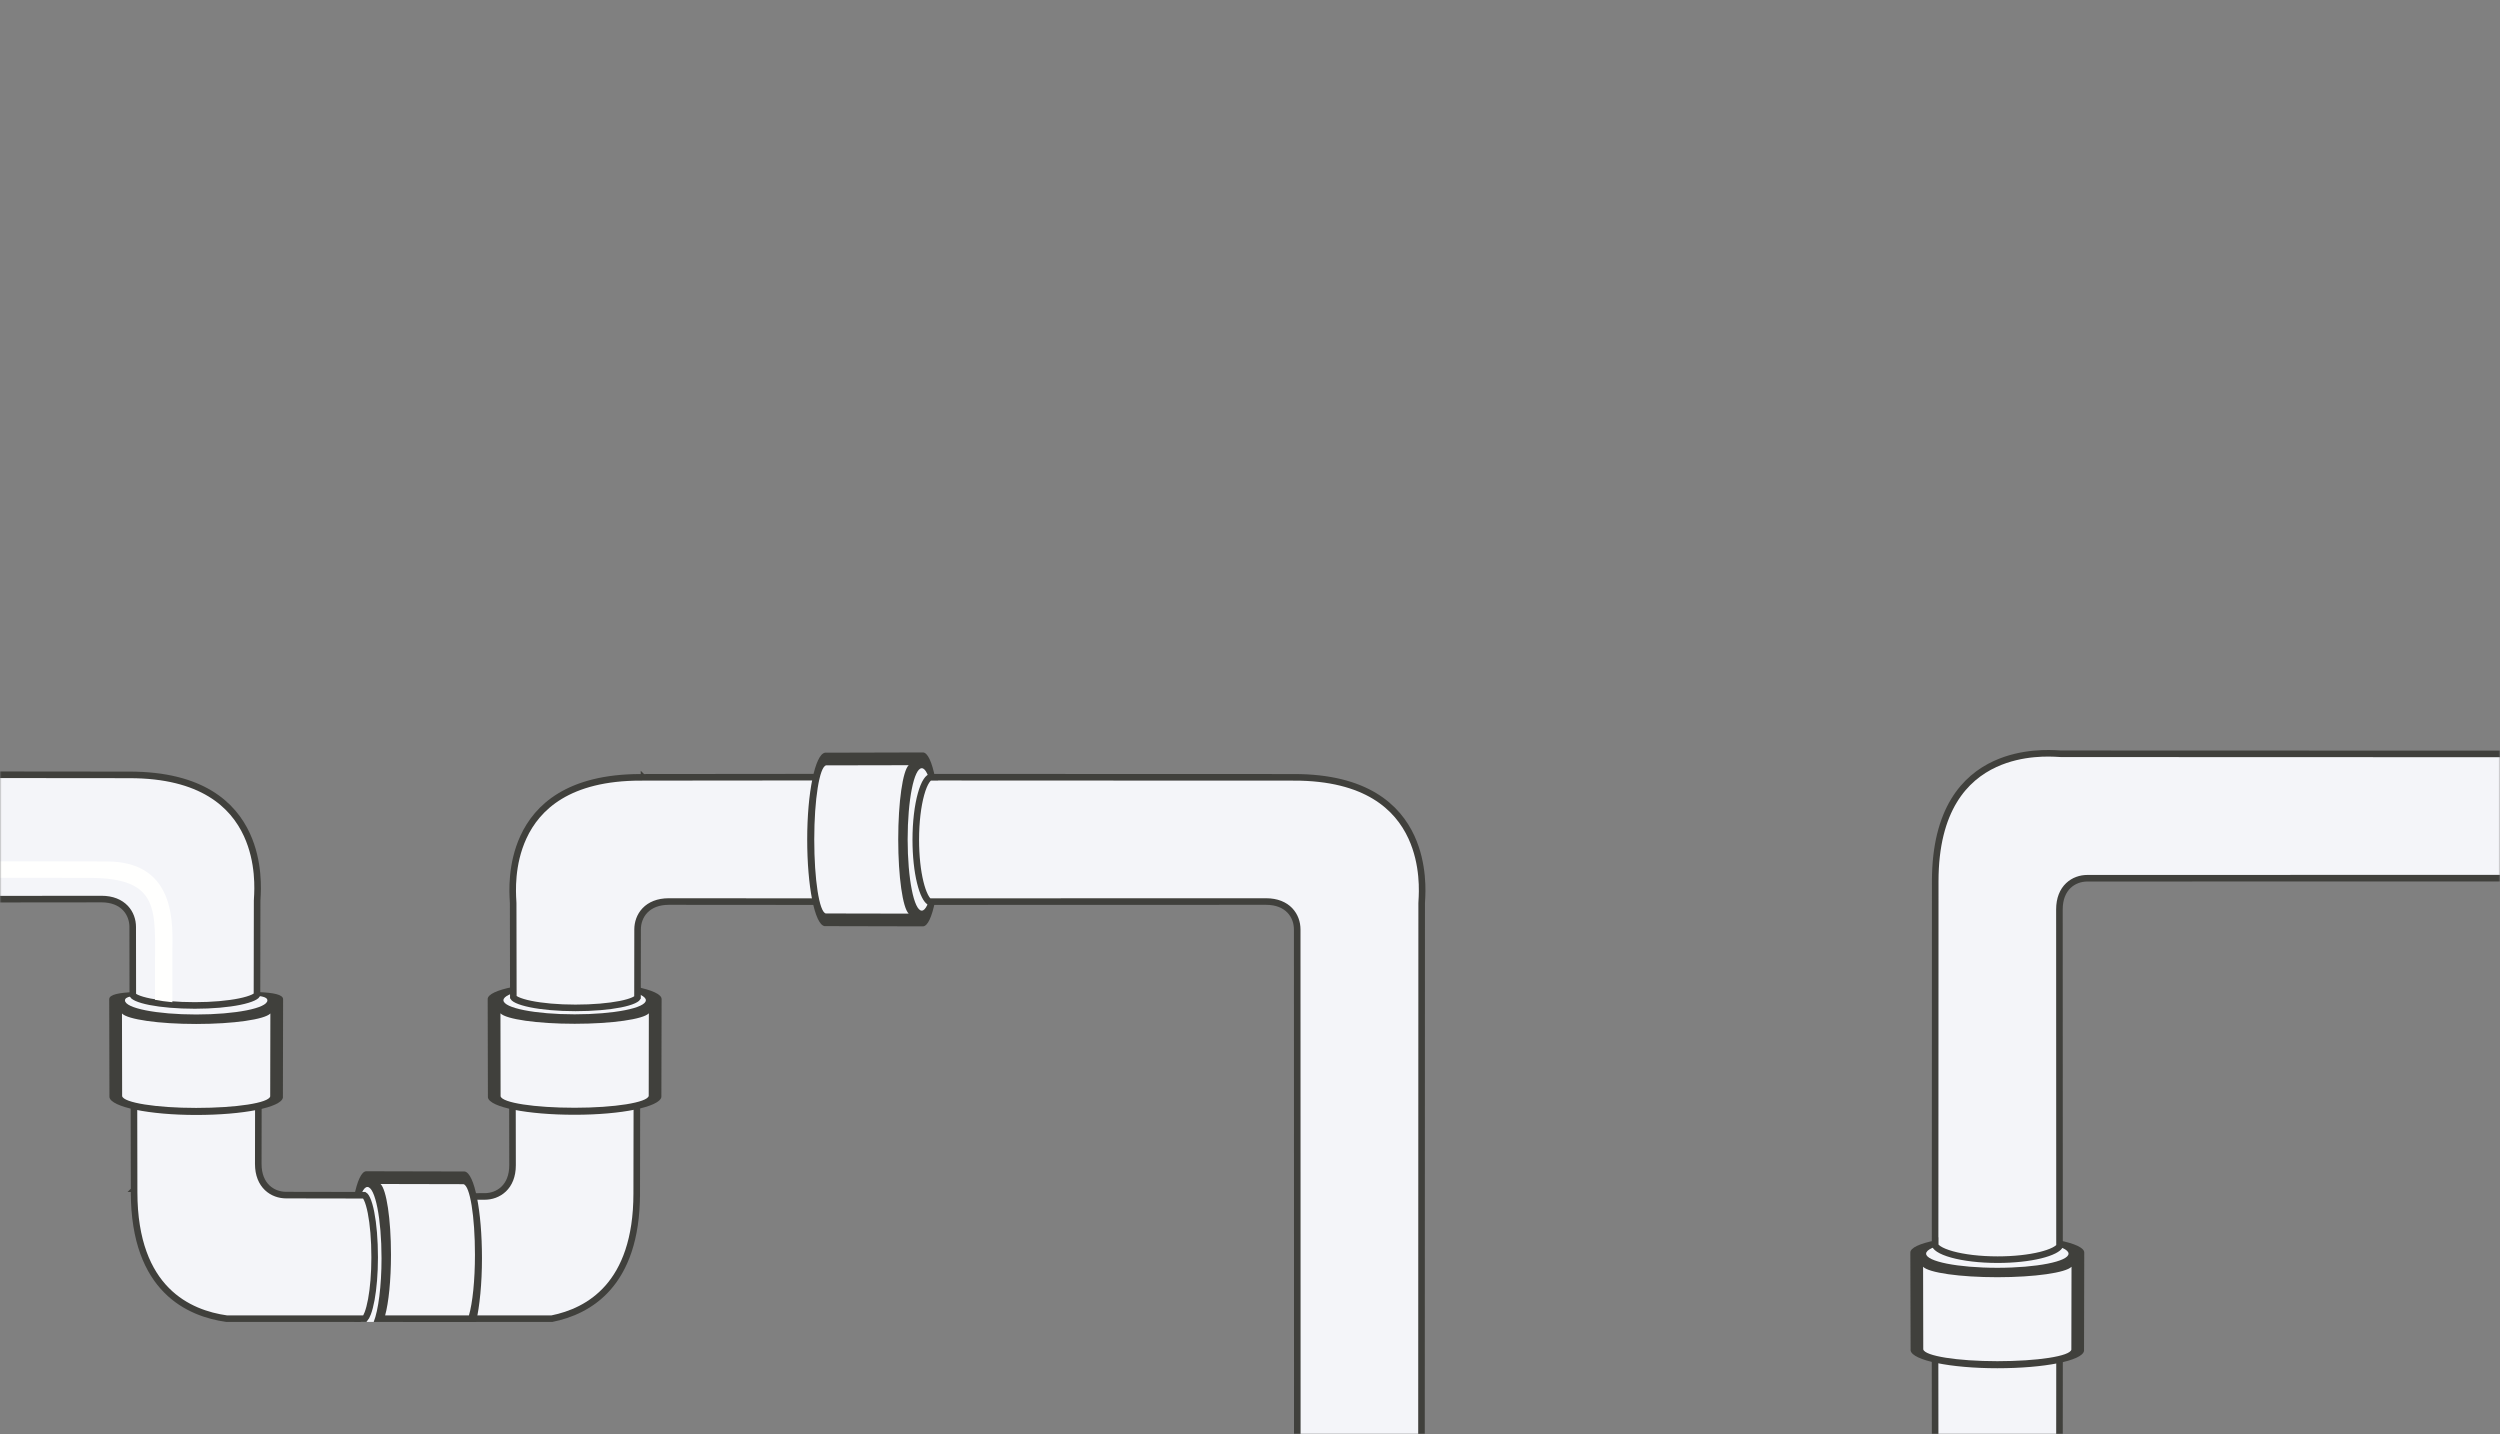 <?xml version="1.0" encoding="UTF-8"?> <svg xmlns="http://www.w3.org/2000/svg" width="760" height="436" viewBox="0 0 760 436" fill="none"><rect x="0" y="0" width="760" height="436" fill="#808080" stroke="none"/> <mask id="mask0" mask-type="alpha" maskUnits="userSpaceOnUse" x="0" y="0" width="760" height="436"> <rect width="760" height="436" fill="#F4F5F9"></rect> </mask> <g mask="url(#mask0)"> <path d="M194.562 362.778C193.562 362.776 193.562 362.776 193.562 362.776L193.562 362.775L193.562 362.77L193.562 362.751L193.563 362.677L193.563 362.386L193.565 361.282L193.572 357.343L193.592 345.381L193.612 333.397L193.619 329.43L193.621 328.308L193.621 328.007L193.622 327.937C193.609 327.917 193.58 327.878 193.52 327.82C193.366 327.67 193.084 327.477 192.63 327.264C191.728 326.841 190.359 326.433 188.588 326.081C185.062 325.38 180.149 324.938 174.693 324.938C169.238 324.938 164.324 325.38 160.799 326.081C159.028 326.433 157.659 326.841 156.757 327.264C156.303 327.477 156.021 327.67 155.866 327.82C155.806 327.878 155.778 327.917 155.765 327.937L155.765 327.938L155.765 328.051L155.767 328.476L155.771 330.076C155.775 331.456 155.78 333.434 155.786 335.847C155.797 340.673 155.809 347.238 155.814 354.235L155.814 354.236C155.814 357.513 154.754 359.91 153.101 361.486C151.463 363.047 149.336 363.713 147.351 363.719L147.351 363.719C142.625 363.729 136.635 363.738 131.827 363.746C129.423 363.75 127.315 363.753 125.807 363.755L124.034 363.757L123.558 363.758L123.531 363.758C123.493 363.779 123.422 363.83 123.32 363.945C123.146 364.141 122.943 364.46 122.727 364.93C122.297 365.869 121.891 367.246 121.544 368.999C120.853 372.492 120.431 377.294 120.431 382.627C120.431 387.225 120.764 391.427 121.316 394.738C121.592 396.394 121.921 397.81 122.283 398.932C122.561 399.794 122.844 400.436 123.11 400.874L167.78 400.874C173.372 399.746 179.771 397.171 184.786 391.493C189.82 385.791 193.562 376.846 193.562 362.778L193.562 362.776L194.562 362.778ZM155.756 327.954C155.756 327.954 155.757 327.953 155.758 327.949C155.757 327.953 155.756 327.954 155.756 327.954ZM193.63 327.954C193.63 327.954 193.63 327.953 193.628 327.949C193.629 327.953 193.63 327.954 193.63 327.954Z" fill="#F4F5F9" stroke="#40403C" stroke-width="2"></path> <path fill-rule="evenodd" clip-rule="evenodd" d="M148.256 303.723C148.256 300.82 160.097 298.47 174.692 298.47C189.288 298.47 201.129 300.82 201.129 303.723C201.129 303.881 201.059 333.487 201.059 333.487C200.556 336.499 188.962 338.889 174.692 338.889C160.423 338.889 148.829 336.628 148.325 333.626C148.325 333.626 148.256 303.881 148.256 303.723Z" fill="#40403C"></path> <path fill-rule="evenodd" clip-rule="evenodd" d="M174.693 308.355C186.652 308.355 196.34 306.439 196.34 304.069C196.34 301.699 186.652 299.783 174.693 299.783C162.734 299.783 153.046 301.699 153.046 304.069C153.046 306.439 162.734 308.355 174.693 308.355Z" fill="#F4F5F9"></path> <path fill-rule="evenodd" clip-rule="evenodd" d="M174.693 336.757C162.517 336.757 152.612 335.246 152.178 333.251L152.138 308.049C153.866 309.847 163.277 311.229 174.693 311.229C186.109 311.229 195.54 309.847 197.249 308.049L197.209 333.162C196.774 335.157 186.879 336.757 174.693 336.757Z" fill="#F4F5F9"></path> <path fill-rule="evenodd" clip-rule="evenodd" d="M107.779 401.874C106.742 397.045 106.09 390.162 106.09 382.499C106.09 367.903 108.45 356.062 111.353 356.062C111.511 356.062 141.256 356.132 141.256 356.132C144.258 356.635 146.519 368.229 146.519 382.499C146.519 390.172 145.828 397.055 144.722 401.874L107.779 401.874Z" fill="#40403C"></path> <path fill-rule="evenodd" clip-rule="evenodd" d="M109.793 401.874C108.381 398.329 107.413 390.992 107.413 382.499C107.413 370.55 109.329 360.842 111.689 360.842C114.069 360.842 115.985 370.55 115.985 382.499C115.985 390.992 115.017 398.329 113.605 401.874L109.793 401.874Z" fill="#F4F5F9"></path> <path fill-rule="evenodd" clip-rule="evenodd" d="M117.081 399.874C118.147 396.037 118.859 389.219 118.859 381.423C118.859 370.552 117.476 361.58 115.679 359.934L140.88 359.99C142.885 360.395 144.386 369.827 144.386 381.423C144.386 389.285 143.655 396.141 142.559 399.874L117.081 399.874Z" fill="#F4F5F9"></path> <path d="M193.829 282.53L193.829 282.529C193.834 280.538 194.503 278.411 196.067 276.774C197.646 275.123 200.045 274.066 203.322 274.066L203.322 274.066C210.319 274.071 223.564 274.08 235.071 274.089L250.03 274.1L254.66 274.104L255.935 274.105L256.272 274.105L256.352 274.105C256.373 274.093 256.412 274.064 256.47 274.004C256.62 273.849 256.813 273.567 257.026 273.114C257.449 272.212 257.857 270.843 258.209 269.073C258.91 265.548 259.351 260.637 259.351 255.187C259.351 249.726 258.91 244.81 258.209 241.283C257.857 239.512 257.449 238.143 257.026 237.24C256.813 236.787 256.62 236.504 256.47 236.35C256.412 236.29 256.373 236.261 256.352 236.249L256.342 236.249L256.205 236.249L255.681 236.249L253.711 236.251L246.716 236.258L225.542 236.278L204.391 236.298L197.423 236.305L195.471 236.307L194.957 236.308L194.825 236.308L194.792 236.308L194.783 236.308L194.781 236.308C194.781 236.308 194.78 236.308 194.78 235.308L194.78 236.308L194.78 236.308C183.786 236.308 175.923 238.595 170.296 241.989C164.674 245.38 161.219 249.916 159.102 254.529C155.306 262.797 155.812 271.25 155.969 273.864C155.988 274.185 156.002 274.418 156.002 274.552L156.002 274.554L156.002 274.559L156.002 274.577L156.002 274.643L156.002 274.893L156.004 275.821L156.01 279.097L156.027 288.983L156.044 298.847L156.049 302.095L156.051 303.005L156.051 303.192C156.072 303.23 156.122 303.303 156.24 303.409C156.437 303.586 156.756 303.793 157.226 304.013C158.165 304.453 159.543 304.871 161.296 305.231C164.79 305.949 169.596 306.397 174.93 306.397C180.258 306.397 185.06 305.973 188.555 305.28C190.308 304.932 191.686 304.524 192.626 304.093C193.097 303.877 193.416 303.673 193.612 303.499C193.728 303.397 193.778 303.325 193.8 303.287L193.8 302.916L193.803 301.49C193.805 300.269 193.807 298.543 193.81 296.522C193.817 292.479 193.824 287.255 193.829 282.53ZM256.336 274.114C256.336 274.114 256.337 274.113 256.341 274.112C256.337 274.113 256.336 274.114 256.336 274.114ZM256.336 236.24C256.336 236.24 256.337 236.241 256.341 236.242C256.337 236.24 256.336 236.24 256.336 236.24Z" fill="#F4F5F9" stroke="#40403C" stroke-width="2"></path> <path fill-rule="evenodd" clip-rule="evenodd" d="M280.566 281.613C283.469 281.613 285.819 269.772 285.819 255.187C285.819 240.581 283.469 228.741 280.566 228.741C280.408 228.741 250.792 228.82 250.792 228.82C247.79 229.323 245.39 240.907 245.39 255.187C245.39 269.456 247.661 281.04 250.664 281.544C250.664 281.544 280.408 281.613 280.566 281.613Z" fill="#40403C"></path> <path fill-rule="evenodd" clip-rule="evenodd" d="M275.924 255.187C275.924 243.228 277.85 233.54 280.22 233.54C282.58 233.54 284.506 243.228 284.506 255.187C284.506 267.136 282.58 276.833 280.22 276.833C277.85 276.833 275.924 267.136 275.924 255.187Z" fill="#F4F5F9"></path> <path fill-rule="evenodd" clip-rule="evenodd" d="M247.533 255.186C247.533 267.362 249.044 277.257 251.039 277.692L276.241 277.741C274.434 276.013 273.061 266.592 273.061 255.186C273.061 243.76 274.434 234.339 276.241 232.621L251.128 232.671C249.133 233.095 247.533 243 247.533 255.186Z" fill="#F4F5F9"></path> <path d="M393.401 235.307C393.401 236.307 393.4 236.307 393.4 236.307L393.396 236.307L393.383 236.307L393.331 236.307L393.126 236.307L392.322 236.307L389.257 236.307L378.208 236.304C369.002 236.302 356.578 236.299 343.702 236.295C319.02 236.288 292.679 236.279 284.183 236.269L284.183 236.307L283.183 236.307C283.08 236.307 282.994 236.295 282.931 236.282C282.917 236.279 282.903 236.277 282.89 236.274C282.629 236.31 282.191 236.547 281.635 237.391C281.05 238.282 280.483 239.638 279.993 241.402C279.015 244.917 278.396 249.829 278.396 255.295C278.396 260.28 278.911 264.802 279.746 268.224C280.164 269.937 280.655 271.344 281.183 272.385C281.648 273.301 282.092 273.834 282.453 274.095C287.485 274.09 310.474 274.085 333.463 274.08C357.126 274.075 380.789 274.07 384.868 274.065L384.869 274.065C388.145 274.065 390.542 275.123 392.119 276.775C393.68 278.412 394.346 280.539 394.352 282.528L394.352 282.53C394.357 287.256 394.364 328.063 394.37 367.687C394.373 387.499 394.376 407.016 394.378 421.58L394.38 439.129L394.381 444.026L394.381 445.314L394.381 445.617C394.403 445.655 394.453 445.727 394.569 445.831C394.766 446.005 395.084 446.209 395.555 446.425C396.494 446.857 397.872 447.264 399.625 447.611C403.12 448.303 407.922 448.725 413.25 448.725C418.585 448.725 423.39 448.277 426.885 447.559C428.638 447.199 430.016 446.781 430.954 446.341C431.425 446.12 431.744 445.913 431.941 445.737C432.058 445.631 432.108 445.558 432.129 445.52L432.129 445.166L432.13 443.736L432.132 438.309L432.139 418.938L432.159 360.148L432.179 301.337L432.186 281.938L432.188 276.493L432.188 275.053L432.188 274.681L432.188 274.585L432.188 274.561L432.188 274.554L432.188 274.552C432.188 274.418 432.202 274.186 432.222 273.865C432.378 271.253 432.882 262.799 429.084 254.529C426.965 249.916 423.509 245.38 417.886 241.989C412.259 238.594 404.394 236.307 393.401 236.307L393.401 236.307L393.401 235.307Z" fill="#F4F5F9" stroke="#40403C" stroke-width="2"></path> <path d="M39.767 362.373L40.767 362.371L40.767 362.373C40.767 377.426 45.054 386.62 50.635 392.251C56.212 397.878 63.205 400.073 68.899 400.874L110.936 400.874C111.172 400.599 111.475 400.084 111.797 399.238C112.197 398.183 112.568 396.771 112.883 395.062C113.511 391.65 113.898 387.163 113.898 382.222C113.898 376.889 113.476 372.086 112.784 368.593C112.436 366.84 112.03 365.464 111.598 364.525C111.382 364.055 111.178 363.737 111.004 363.541C110.9 363.424 110.828 363.374 110.79 363.353L110.762 363.353L110.285 363.352L108.514 363.349C107.007 363.347 104.9 363.344 102.497 363.34C97.691 363.333 91.704 363.323 86.978 363.313L86.978 363.313C84.993 363.308 82.866 362.642 81.228 361.081C79.575 359.505 78.515 357.108 78.515 353.83L78.515 353.83C78.52 346.827 78.532 340.378 78.543 335.669C78.549 333.314 78.554 331.394 78.558 330.057L78.562 328.508L78.564 328.096L78.564 327.987L78.564 327.986C78.552 327.966 78.523 327.927 78.463 327.869C78.308 327.719 78.026 327.526 77.573 327.313C76.67 326.89 75.301 326.482 73.53 326.13C70.005 325.429 65.091 324.987 59.636 324.987C54.176 324.987 49.262 325.429 45.738 326.13C43.967 326.482 42.599 326.89 41.698 327.313C41.245 327.526 40.963 327.718 40.809 327.868C40.748 327.926 40.72 327.966 40.708 327.986L40.708 328.055L40.708 328.352L40.71 329.459L40.717 333.375L40.737 345.203L40.758 357.009L40.764 360.896L40.766 361.985L40.767 362.272L40.767 362.346L40.767 362.365L40.767 362.369L40.767 362.37C40.767 362.371 40.767 362.371 39.767 362.373ZM78.573 328.003C78.573 328.003 78.572 328.001 78.571 327.998C78.572 328.001 78.573 328.003 78.573 328.003ZM40.699 328.003C40.699 328.003 40.7 328.001 40.701 327.998C40.699 328.001 40.699 328.003 40.699 328.003Z" fill="#F4F5F9" stroke="#40403C" stroke-width="2"></path> <path fill-rule="evenodd" clip-rule="evenodd" d="M86.062 303.773C86.062 300.869 74.231 301.57 59.636 301.57C45.04 301.57 33.2 300.869 33.2 303.773C33.2 303.931 33.269 333.547 33.269 333.547C33.772 336.549 45.366 338.948 59.636 338.948C73.906 338.948 85.489 336.677 86.003 333.675C86.003 333.675 86.062 303.931 86.062 303.773Z" fill="#40403C"></path> <path fill-rule="evenodd" clip-rule="evenodd" d="M59.636 308.404C47.677 308.404 37.99 306.488 37.99 304.118C37.99 301.748 47.677 302.884 59.636 302.884C71.585 302.884 81.283 301.748 81.283 304.118C81.283 306.488 71.585 308.404 59.636 308.404Z" fill="#F4F5F9"></path> <path fill-rule="evenodd" clip-rule="evenodd" d="M59.636 336.806C71.812 336.806 81.707 335.295 82.141 333.3L82.191 308.098C80.463 309.905 71.042 311.288 59.636 311.288C48.22 311.288 38.789 309.905 37.081 308.098L37.13 333.211C37.545 335.216 47.45 336.806 59.636 336.806Z" fill="#F4F5F9"></path> <path d="M40.342 281.778L40.342 281.78C40.347 286.51 40.355 291.736 40.361 295.78C40.364 297.802 40.367 299.528 40.369 300.749L40.371 302.175L40.372 302.547C40.393 302.584 40.444 302.656 40.559 302.758C40.755 302.933 41.075 303.136 41.545 303.352C42.485 303.784 43.863 304.191 45.617 304.539C49.111 305.232 53.913 305.657 59.241 305.657C64.576 305.657 69.381 305.208 72.875 304.491C74.629 304.131 76.006 303.712 76.945 303.272C77.415 303.052 77.735 302.845 77.931 302.668C78.049 302.563 78.099 302.489 78.12 302.451L78.121 302.264L78.122 301.355L78.128 298.107L78.145 288.242L78.162 278.356L78.167 275.08L78.169 274.152L78.169 273.903L78.169 273.836L78.169 273.818L78.169 273.813L78.169 273.811C78.169 273.678 78.183 273.444 78.203 273.123C78.359 270.509 78.865 262.056 75.07 253.788C72.952 249.175 69.497 244.639 63.876 241.248C58.249 237.854 50.385 235.567 39.392 235.567L39.391 235.567L39.392 234.567C39.391 235.567 39.391 235.567 39.39 235.567L39.388 235.567L39.38 235.567L39.346 235.567L39.214 235.567L38.7 235.566L36.748 235.564L29.781 235.558L8.629 235.537L-12.544 235.517L-19.54 235.51L-21.51 235.508L-22.034 235.508L-22.171 235.508L-22.181 235.508C-22.202 235.52 -22.241 235.549 -22.299 235.609C-22.449 235.764 -22.641 236.046 -22.854 236.5C-23.278 237.402 -23.686 238.771 -24.038 240.543C-24.739 244.069 -25.18 248.986 -25.18 254.446C-25.18 259.896 -24.739 264.808 -24.038 268.332C-23.686 270.102 -23.278 271.471 -22.854 272.373C-22.641 272.827 -22.449 273.109 -22.299 273.263C-22.241 273.323 -22.202 273.352 -22.181 273.364L-22.101 273.364L-21.764 273.364L-20.489 273.363L-15.859 273.359C-11.973 273.356 -6.654 273.352 -0.9 273.347C10.607 273.337 23.852 273.325 30.848 273.315L30.85 273.315C34.127 273.315 36.526 274.375 38.104 276.028C39.668 277.665 40.337 279.792 40.342 281.778ZM-22.164 235.499C-22.164 235.499 -22.166 235.5 -22.169 235.501C-22.166 235.5 -22.164 235.499 -22.164 235.499ZM-22.164 273.373C-22.164 273.373 -22.166 273.372 -22.169 273.371C-22.166 273.373 -22.164 273.373 -22.164 273.373Z" fill="#F4F5F9" stroke="#40403C" stroke-width="2"></path> <path fill-rule="evenodd" clip-rule="evenodd" d="M47.115 294.402C47.115 276.794 48.932 266.879 27.167 266.879C27.117 266.83 -3.506 266.84 -16.818 266.859C-16.522 265.349 -16.275 263.67 -16.087 261.863C-2.716 261.843 32.401 261.823 32.44 261.882C54.215 261.882 52.398 282.156 52.398 289.395L52.398 304.672C50.393 304.484 48.596 304.237 47.115 303.931L47.115 294.402Z" fill="#FFFFFE"></path> <path d="M634.53 467.506L634.529 467.506C632.538 467.5 630.411 466.831 628.774 465.267C627.123 463.689 626.066 461.289 626.066 458.013L626.066 458.012C626.071 451.015 626.08 437.77 626.089 426.263L626.1 411.304L626.104 406.674L626.105 405.399L626.105 405.063L626.105 404.982C626.093 404.962 626.064 404.922 626.004 404.864C625.849 404.714 625.567 404.522 625.114 404.309C624.212 403.885 622.843 403.478 621.073 403.125C617.548 402.424 612.637 401.983 607.187 401.983C601.726 401.983 596.81 402.424 593.283 403.125C591.512 403.478 590.143 403.885 589.24 404.309C588.787 404.522 588.504 404.714 588.35 404.864C588.29 404.923 588.261 404.962 588.249 404.982L588.249 404.992L588.249 405.129L588.249 405.654L588.251 407.624L588.258 414.619L588.278 435.792L588.298 456.944L588.305 463.911L588.307 465.863L588.308 466.378L588.308 466.509L588.308 466.543L588.308 466.551L588.308 466.553C588.308 466.554 588.308 466.554 587.308 466.555L588.308 466.554L588.308 466.555C588.308 477.548 590.595 485.412 593.989 491.039C597.38 496.66 601.916 500.115 606.529 502.233C614.797 506.028 623.25 505.522 625.864 505.366C626.185 505.347 626.418 505.333 626.552 505.333L626.554 505.333L626.559 505.333L626.577 505.333L626.643 505.332L626.893 505.332L627.821 505.331L631.097 505.325L640.983 505.308L650.847 505.291L654.095 505.285L655.005 505.284L655.192 505.283C655.23 505.263 655.303 505.212 655.409 505.094C655.586 504.898 655.793 504.579 656.013 504.108C656.453 503.169 656.871 501.792 657.231 500.038C657.949 496.544 658.397 491.739 658.397 486.404C658.397 481.077 657.973 476.274 657.28 472.78C656.932 471.026 656.524 469.648 656.093 468.709C655.877 468.238 655.673 467.919 655.499 467.722C655.397 467.607 655.325 467.556 655.287 467.535L654.916 467.534L653.49 467.532C652.269 467.53 650.543 467.527 648.522 467.524C644.479 467.518 639.255 467.511 634.53 467.506ZM626.114 404.999C626.114 404.999 626.113 404.997 626.112 404.994C626.113 404.997 626.114 404.999 626.114 404.999ZM588.24 404.999C588.24 404.999 588.241 404.997 588.242 404.994C588.24 404.997 588.24 404.999 588.24 404.999Z" fill="#F4F5F9" stroke="#40403C" stroke-width="2"></path> <path fill-rule="evenodd" clip-rule="evenodd" d="M633.613 380.769C633.613 377.865 621.772 375.515 607.187 375.515C592.581 375.515 580.741 377.865 580.741 380.769C580.741 380.927 580.82 410.543 580.82 410.543C581.323 413.545 592.907 415.944 607.187 415.944C621.456 415.944 633.04 413.673 633.544 410.671C633.544 410.671 633.613 380.927 633.613 380.769Z" fill="#40403C"></path> <path fill-rule="evenodd" clip-rule="evenodd" d="M607.187 385.41C595.228 385.41 585.54 383.484 585.54 381.114C585.54 378.754 595.228 376.828 607.187 376.828C619.136 376.828 628.833 378.754 628.833 381.114C628.833 383.484 619.136 385.41 607.187 385.41Z" fill="#F4F5F9"></path> <path fill-rule="evenodd" clip-rule="evenodd" d="M607.186 413.801C619.362 413.801 629.257 412.29 629.692 410.295L629.741 385.094C628.013 386.901 618.592 388.274 607.186 388.274C595.76 388.274 586.339 386.901 584.621 385.094L584.671 410.207C585.095 412.201 595 413.801 607.186 413.801Z" fill="#F4F5F9"></path> <path d="M587.307 267.933C588.307 267.934 588.307 267.934 588.307 267.935L588.307 267.938L588.307 267.951L588.307 268.003L588.307 268.209L588.307 269.013L588.307 272.078L588.304 283.126C588.302 292.332 588.299 304.757 588.295 317.632C588.288 342.315 588.279 368.655 588.269 377.151L588.307 377.151L588.307 378.151C588.307 378.254 588.295 378.341 588.282 378.403C588.279 378.417 588.277 378.431 588.274 378.444C588.31 378.705 588.547 379.144 589.391 379.699C590.282 380.285 591.638 380.851 593.402 381.342C596.917 382.32 601.829 382.938 607.295 382.938C612.28 382.938 616.802 382.423 620.224 381.588C621.937 381.17 623.344 380.679 624.385 380.151C625.301 379.686 625.834 379.243 626.095 378.881C626.09 373.849 626.085 350.86 626.08 327.872C626.075 304.208 626.07 280.545 626.065 276.467L626.065 276.466C626.065 273.189 627.123 270.792 628.775 269.216C630.412 267.654 632.539 266.988 634.528 266.983L634.53 266.983C639.256 266.978 680.063 266.97 719.687 266.964C739.499 266.961 759.016 266.958 773.58 266.956L791.129 266.954L796.026 266.953L797.314 266.953L797.617 266.953C797.655 266.932 797.727 266.881 797.831 266.765C798.005 266.569 798.209 266.25 798.425 265.779C798.857 264.84 799.264 263.463 799.611 261.709C800.303 258.215 800.725 253.412 800.725 248.084C800.725 242.75 800.277 237.944 799.559 234.45C799.199 232.697 798.781 231.319 798.341 230.38C798.12 229.91 797.913 229.591 797.737 229.394C797.631 229.277 797.558 229.226 797.52 229.205L797.166 229.205L795.736 229.204L790.309 229.203L770.938 229.196L712.148 229.176L653.337 229.155L633.938 229.149L628.493 229.147L627.053 229.146L626.681 229.146L626.585 229.146L626.561 229.146L626.554 229.146L626.552 229.146C626.418 229.146 626.186 229.132 625.865 229.113C623.253 228.957 614.799 228.452 606.529 232.251C601.915 234.369 597.38 237.826 593.989 243.448C590.594 249.076 588.307 256.94 588.307 267.933L588.307 267.934L587.307 267.933Z" fill="#F4F5F9" stroke="#40403C" stroke-width="2"></path> </g> </svg> 